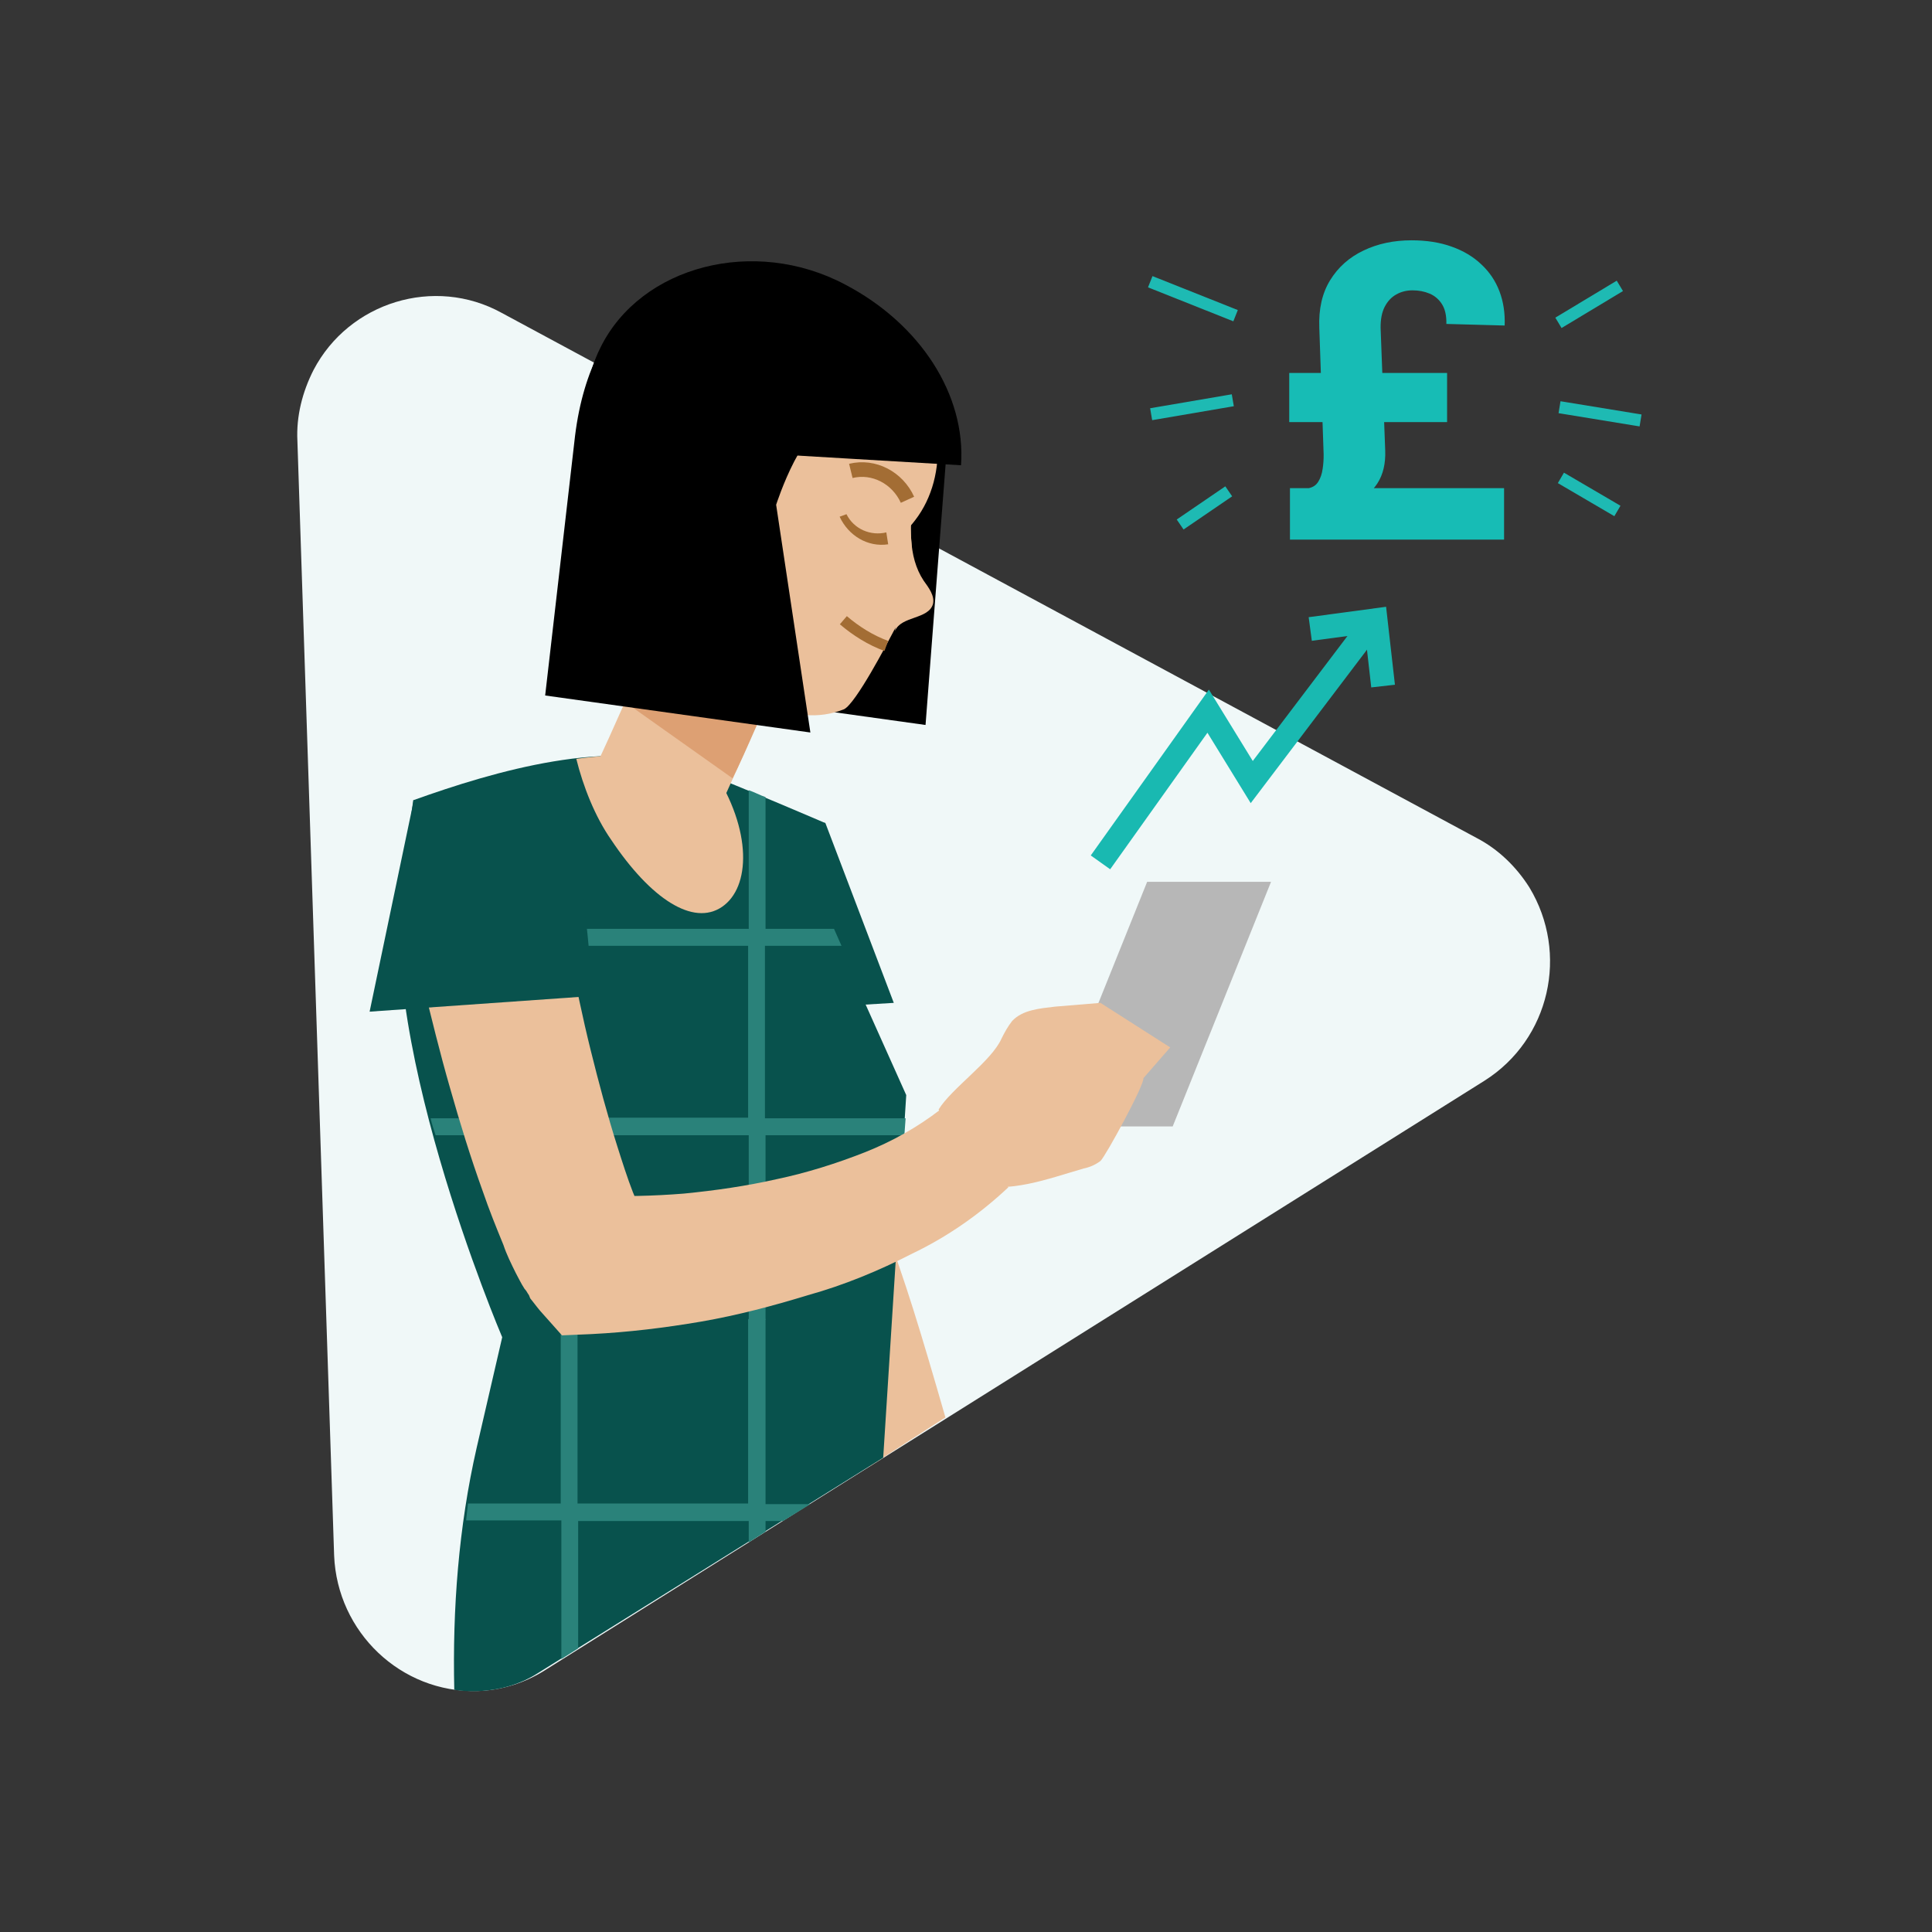 <svg width="180" height="180" viewBox="0 0 180 180" fill="none" xmlns="http://www.w3.org/2000/svg">
<rect x="0" y="0" width="180" height="180" fill="#333333" stroke="none"/>
<rect x="0.015" y="0.014" width="179.971" height="179.971" fill="#D7D7D7" fill-opacity="0.01"/>
<mask id="mask0_936_37264" style="mask-type:alpha" maskUnits="userSpaceOnUse" x="0" y="0" width="180" height="180">
<rect x="0.015" y="0.014" width="179.971" height="179.971" fill="white"/>
</mask>
<g mask="url(#mask0_936_37264)">
</g>
<path d="M137.56 78.064C139.59 79.116 141.272 80.753 142.49 82.681C146.202 88.818 144.404 96.825 138.314 100.683L50.85 155.564C48.936 156.791 46.732 157.492 44.47 157.551C37.336 157.726 31.42 152.057 31.13 144.927L27.708 41.068C27.592 38.788 28.172 36.509 29.216 34.463C32.522 28.151 40.468 25.696 46.732 29.145L137.56 78.064Z" fill="#F0F8F8"/>
<path d="M107.69 26.456L114.592 29.203" stroke="#1EBAB3" stroke-width="1.127" stroke-miterlimit="10" stroke-linecap="square"/>
<path d="M107.806 38.496L114.302 37.386" stroke="#1EBAB3" stroke-width="1.127" stroke-miterlimit="10" stroke-linecap="square"/>
<path d="M110.417 48.549L114.013 46.094" stroke="#1EBAB3" stroke-width="1.127" stroke-miterlimit="10" stroke-linecap="square"/>
<path d="M88.086 132.068C85.708 123.827 84.374 119.444 82.402 114.184C77.53 76.428 76.834 76.72 76.834 76.72C76.834 76.72 69.294 78.415 68.598 82.097C66.974 94.487 70.048 104.131 71.788 117.515C72.948 121.256 77.472 127.919 81.01 136.627C81.358 136.393 88.028 132.068 88.086 132.068Z" fill="#EBC09B"/>
<path d="M76.892 76.661L83.272 93.435L61.116 94.78C61.116 94.78 62.102 77.421 64.538 76.954C66.974 76.486 76.892 76.661 76.892 76.661Z" fill="#08524D"/>
<path d="M109.256 104.949H97.714L106.878 82.155H118.42L109.256 104.949Z" fill="#B7B7B7"/>
<path d="M74.224 86.422C73.876 83.616 73.412 80.811 72.832 78.064" stroke="#EABF9B" stroke-width="0.856" stroke-miterlimit="10"/>
<path d="M46.79 124.587L44.412 134.874C42.73 142.238 42.15 149.894 42.324 157.434C42.324 157.434 46.442 158.252 50.154 155.856L82.286 135.809L84.432 102.027L76.544 84.435L76.834 76.661C76.834 76.661 69.526 73.505 64.538 71.577C56.998 68.654 46.152 71.81 38.496 74.557L37.8 79.934C34.262 95.247 46.79 124.587 46.79 124.587Z" fill="#08524D"/>
<path d="M71.266 122.893H69.7V140.076H53.808V122.893H52.242V140.076H43.6C43.542 140.602 43.484 141.128 43.426 141.654H52.3V154.57L53.866 153.577V141.712H69.758V143.699L71.324 142.706V141.712H72.948L75.5 140.134H71.324V122.893H71.266Z" fill="#2A827A"/>
<path d="M71.266 104.131V88.117H78.4L77.704 86.539H71.324V74.265C70.802 74.09 70.28 73.798 69.758 73.622V86.539H53.866V80.987C53.344 81.045 52.822 79.467 52.3 79.584V86.597H37.394C37.394 87.123 37.394 87.649 37.452 88.175H52.3V104.19H40.12C40.236 104.716 40.41 105.242 40.584 105.768H52.3V122.951H53.866V105.768H69.758V122.951H71.324V105.768H84.258L84.374 104.19H71.266V104.131ZM53.808 104.131V88.117H69.7V104.131H53.808Z" fill="#2A827A"/>
<path d="M52.01 80.11C52.068 81.512 52.126 82.798 52.358 84.142C52.532 85.604 52.822 87.123 53.053 88.643C53.633 91.682 54.272 94.78 55.026 97.819C55.779 100.858 56.592 103.897 57.52 106.82C57.983 108.281 58.447 109.742 58.969 111.086C59.26 111.729 59.492 112.43 59.666 112.956C59.782 113.249 59.956 113.482 60.014 113.599L60.072 113.658V113.716C60.072 113.716 60.072 113.658 59.898 113.541L55.084 111.378C57.983 111.495 60.825 111.437 63.725 111.203C66.683 110.911 69.525 110.502 72.368 109.859C75.151 109.274 77.936 108.398 80.603 107.346C83.097 106.352 85.418 105.066 87.621 103.371L93.944 110.619C91.275 113.132 88.26 115.236 84.954 116.814C81.879 118.392 78.632 119.736 75.267 120.671C72.019 121.665 68.713 122.542 65.35 123.126C61.928 123.71 58.563 124.12 55.084 124.295L52.358 124.412L50.328 122.132C49.98 121.723 49.69 121.314 49.4 120.963L49.283 120.671L49.167 120.496C49.109 120.379 48.993 120.204 48.877 120.087C48.529 119.561 48.297 119.035 48.066 118.626C47.602 117.69 47.196 116.872 46.906 115.996C46.209 114.301 45.572 112.723 44.992 111.028C43.831 107.813 42.846 104.599 41.917 101.326C40.989 98.111 40.178 94.78 39.365 91.448C38.959 89.753 38.669 88.117 38.322 86.305C37.974 84.376 37.742 82.564 37.626 80.636L52.01 80.11Z" fill="#EBC09B"/>
<path d="M106.53 100.449C106.646 101.033 102.992 107.755 102.528 108.164C102.064 108.514 101.542 108.748 100.962 108.865C97.54 109.859 94.06 111.203 90.638 110.326L87.448 103.371C88.666 101.384 92.378 98.871 93.306 96.767C93.596 96.182 93.886 95.656 94.292 95.13C95.278 94.078 96.844 93.961 98.294 93.786L102.528 93.435L109.024 97.585L106.53 100.449Z" fill="#EBC09B"/>
<path d="M64.306 70.232C60.768 70.291 57.52 70.174 53.692 70.7C54.33 73.272 55.432 76.077 56.94 78.24C60.652 83.792 64.596 86.305 67.264 84.493C69.932 82.681 70.106 77.363 66.452 71.752C66.046 71.284 64.712 70.758 64.306 70.232Z" fill="#EBC09B"/>
<path d="M102.528 80.344L112.562 66.258L116.622 72.863L128.048 57.783" stroke="#19B9B1" stroke-width="2.22" stroke-miterlimit="10"/>
<path d="M128.859 63.92L128.163 57.783L122.073 58.602" stroke="#19B9B1" stroke-width="2.22" stroke-miterlimit="10"/>
<path d="M38.554 74.558L34.436 94.254L55.2 92.793C55.2 92.793 54.214 75.434 51.778 74.967C49.4 74.499 38.554 74.558 38.554 74.558Z" fill="#08524D"/>
<path d="M150.436 26.924L145.68 29.787" stroke="#1EBAB3" stroke-width="1.127" stroke-miterlimit="10" stroke-linecap="square"/>
<path d="M152.292 39.081L145.854 38.029" stroke="#1EBAB3" stroke-width="1.127" stroke-miterlimit="10" stroke-linecap="square"/>
<path d="M150.204 47.321L145.912 44.808" stroke="#1EBAB3" stroke-width="1.127" stroke-miterlimit="10" stroke-linecap="square"/>
<path d="M66.336 76.661L55.606 71.167C56.592 69.18 60.362 60.589 61.116 58.835L72.252 63.453C71.498 65.206 67.612 74.265 66.336 76.661Z" fill="#EBC09B"/>
<path d="M68.25 72.512L58.274 65.44C59.26 63.453 60.478 60.647 61.174 58.894L72.31 63.511C71.498 65.206 69.468 70.115 68.25 72.512Z" fill="#DDA073"/>
<path d="M88.433 38.964C88.376 39.606 86.23 67.544 86.23 67.544L61.522 64.096L64.48 38.671L88.433 38.964Z" fill="black"/>
<path d="M65.234 27.976C60.478 29.729 58.564 36.158 58.854 41.184C59.144 46.269 62.566 51.179 67.438 52.815C69.642 53.458 72.02 53.75 74.282 53.458C78.4 53.108 82.692 51.822 85.244 48.49C88.55 44.224 87.796 37.619 84.432 33.353C81.068 29.086 76.08 23.884 65.234 27.976Z" fill="#EBC09B"/>
<path d="M63.842 48.256C62.45 53.341 63.436 58.718 66.568 62.926C67.206 63.92 68.076 64.68 69.12 65.381C70.802 66.433 72.948 66.55 74.978 66.609C76.196 66.725 77.472 66.55 78.632 66.082C79.734 65.556 82.692 59.887 83.272 58.777C86.694 52.99 83.794 50.653 85.186 43.347" fill="#EBC09B"/>
<path d="M85.128 46.152C84.78 48.841 84.548 51.822 86.056 54.101C86.52 54.744 87.1 55.504 86.926 56.264C86.52 57.725 83.968 57.374 83.388 58.777" fill="#EBC09B"/>
<path d="M78.573 57.783C79.733 58.777 81.125 59.654 82.575 60.18" stroke="#A36D34" stroke-miterlimit="10"/>
<path d="M78.864 47.906C79.56 49.309 81.126 49.952 82.576 49.601L82.75 50.711C80.836 51.004 79.038 49.893 78.226 48.14L78.864 47.906Z" fill="#A36D34"/>
<path d="M79.27 43.873C81.416 43.347 83.62 44.516 84.548 46.562" stroke="#A36D34" stroke-width="1.363" stroke-miterlimit="10"/>
<path d="M85.244 37.21C81.996 39.431 78.4 41.243 74.572 42.47" stroke="#EABF9B" stroke-width="0.856" stroke-miterlimit="10"/>
<path d="M89.536 43.347C90 36.801 85.766 30.197 78.748 26.515C70.28 22.014 59.724 24.761 55.954 32.359C54.562 35.106 54.272 38.262 54.968 41.301L89.536 43.347Z" fill="black"/>
<path d="M77.763 39.665C74.978 38.73 72.311 47.029 72.311 47.029L75.501 68.245L50.792 64.797L53.577 40.6C55.142 28.034 63.263 23.768 72.079 24.703L77.763 39.665Z" fill="black"/>
<path d="M140.131 50.274H120.182V45.479H140.131V50.274ZM134.822 39.327H120.115V34.747H134.822V39.327ZM128.628 30.543L129.057 41.973C129.102 43.2 128.856 44.225 128.32 45.049C127.793 45.864 126.881 46.558 125.585 47.131L121.939 45.479C122.332 45.398 122.627 45.197 122.823 44.874C123.029 44.543 123.163 44.149 123.226 43.692C123.297 43.236 123.328 42.77 123.319 42.295L122.917 30.543C122.846 28.796 123.181 27.319 123.923 26.11C124.673 24.892 125.71 23.97 127.033 23.343C128.356 22.707 129.848 22.389 131.511 22.389C132.914 22.389 134.161 22.586 135.251 22.98C136.342 23.366 137.262 23.916 138.013 24.633C138.773 25.34 139.336 26.177 139.702 27.144C140.069 28.111 140.23 29.172 140.185 30.328L134.755 30.18C134.773 29.419 134.639 28.81 134.353 28.353C134.067 27.896 133.683 27.565 133.2 27.359C132.717 27.153 132.186 27.05 131.605 27.05C131.042 27.05 130.532 27.18 130.076 27.44C129.629 27.691 129.272 28.076 129.004 28.595C128.745 29.105 128.619 29.755 128.628 30.543Z" fill="#17BCB5"/>
</svg>
